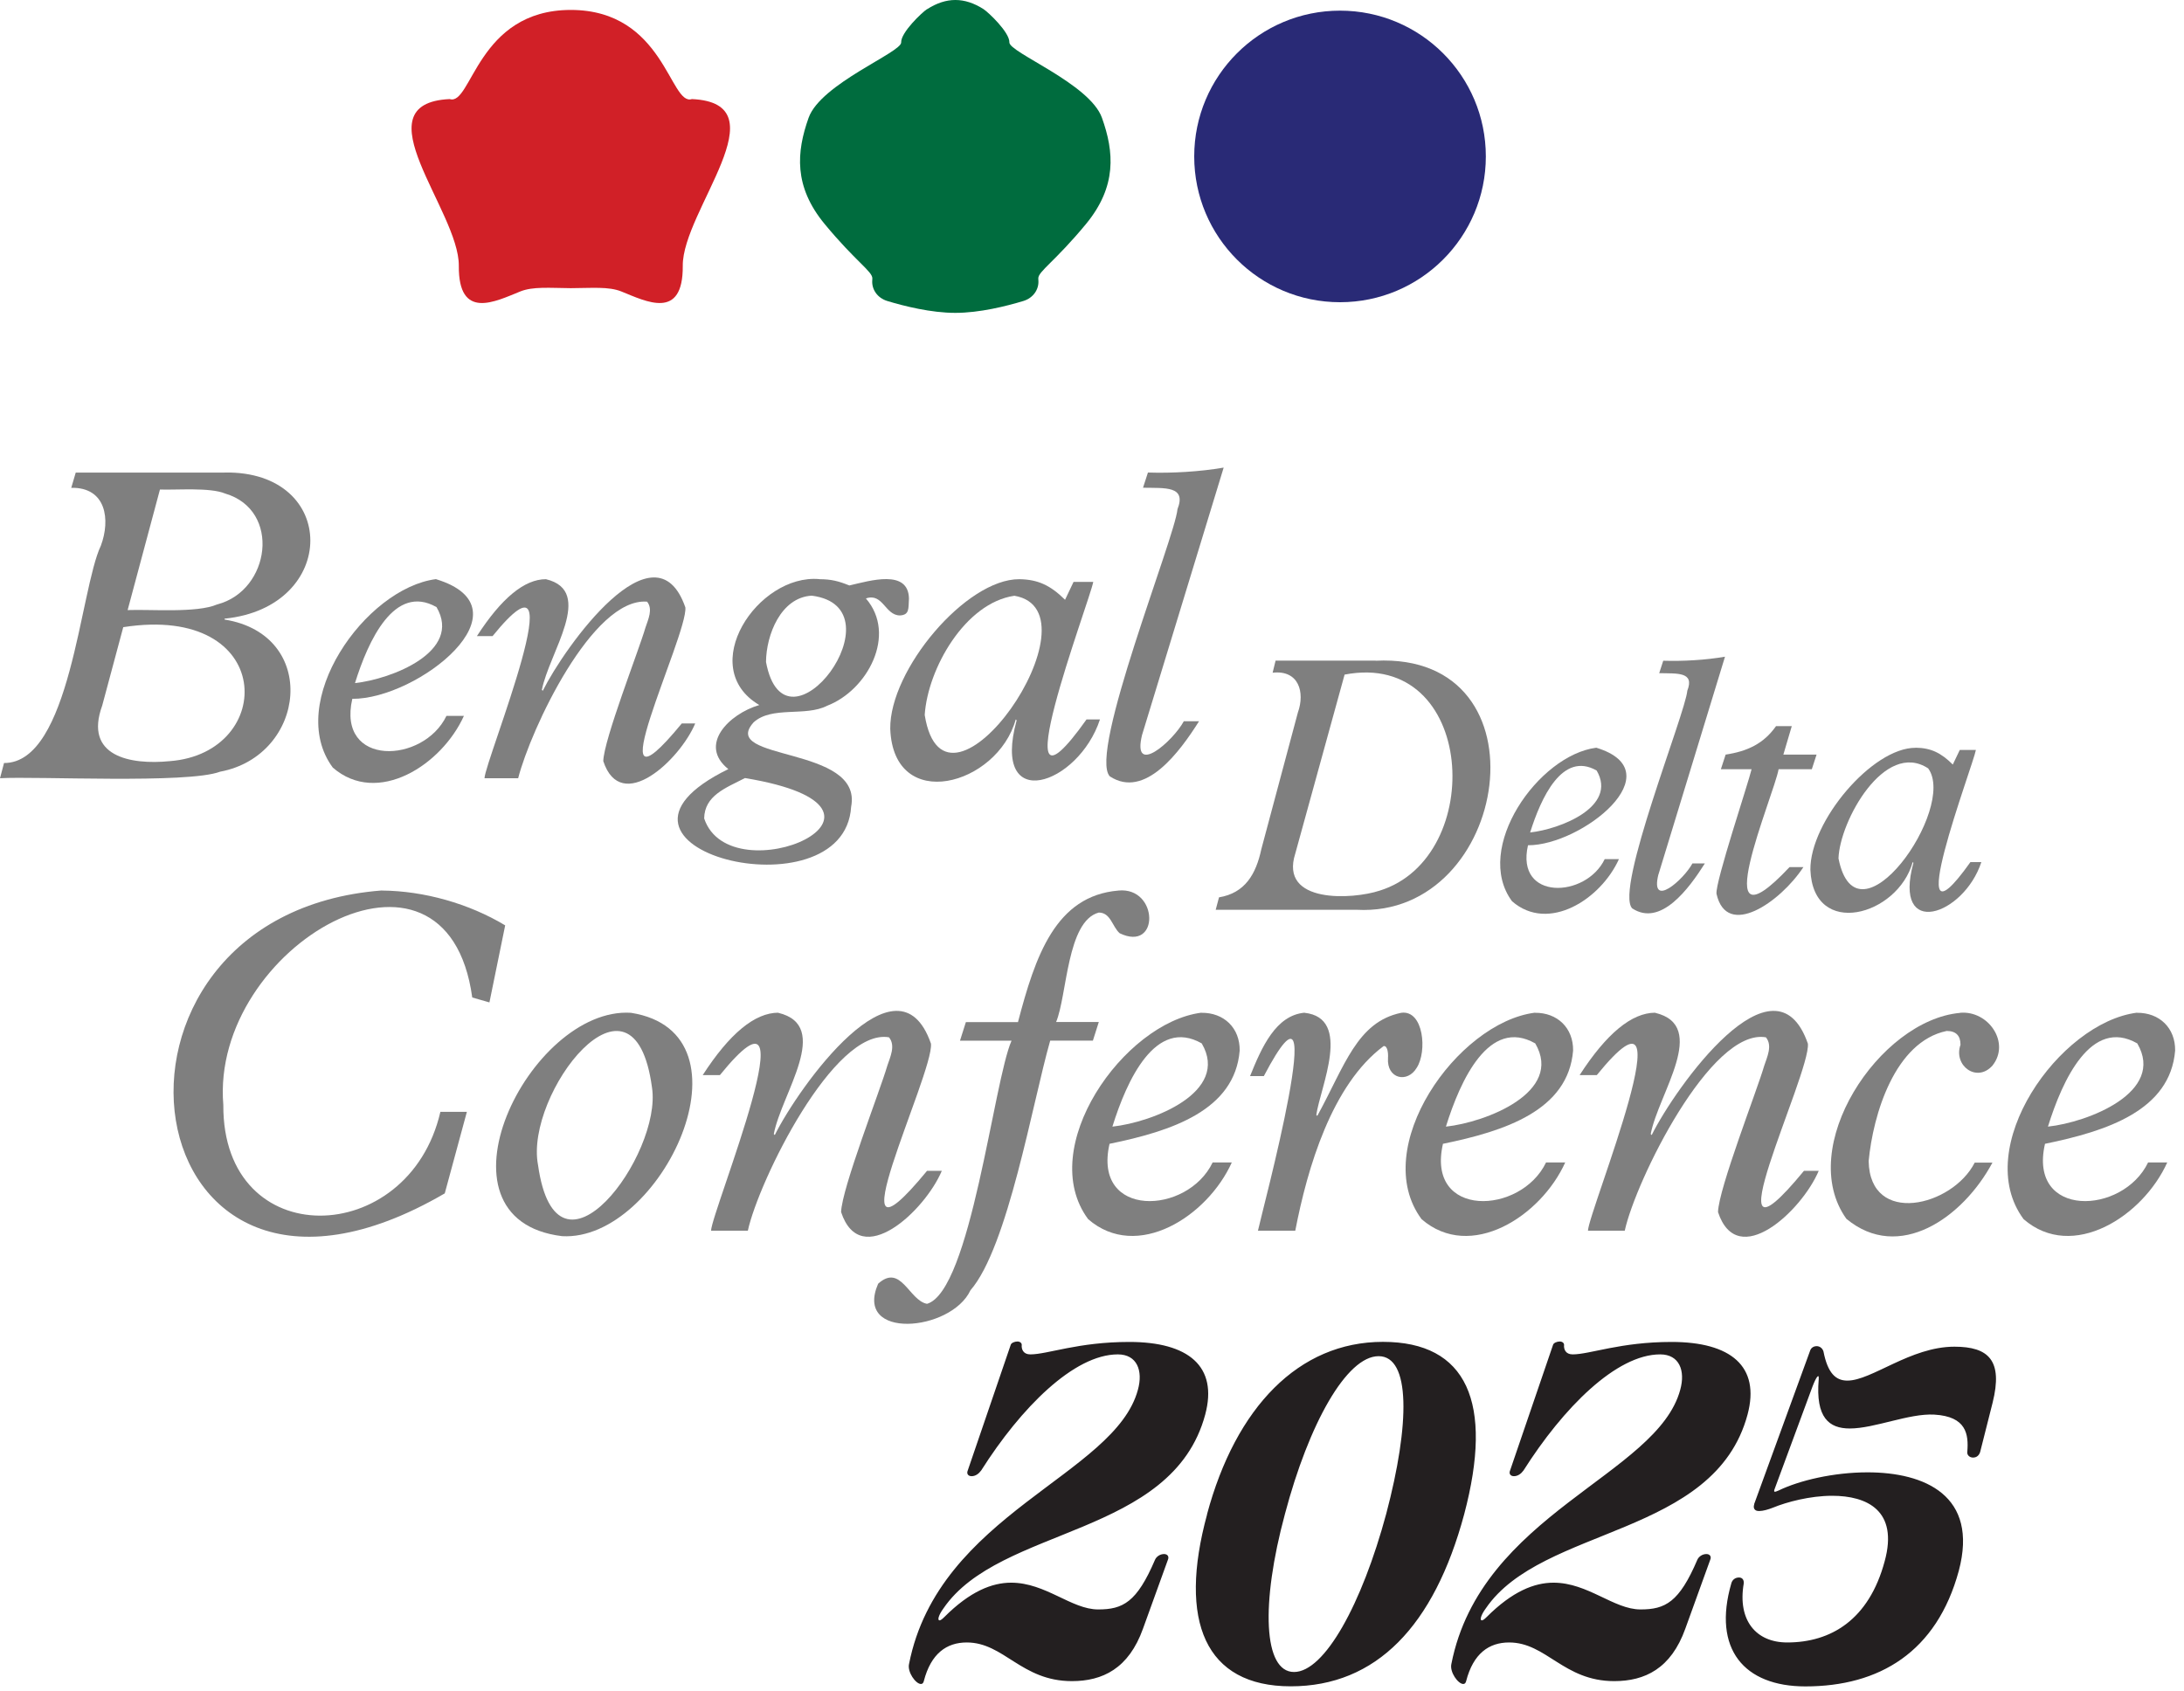 <svg xmlns="http://www.w3.org/2000/svg" width="244" height="189" viewBox="0 0 244 189" fill="none"><path d="M25.09 52.8C37.87 52.58 37.86 67.85 25.09 69.13V69.23C35.71 70.93 34.22 84.43 24.59 86.23C20.97 87.6 4.07 86.72 0 86.96L0.45 85.26C7.88 85.29 8.93 65.87 11.27 60.97C12.35 58.08 11.88 54.43 7.96 54.51L8.46 52.81H25.09V52.8ZM11.42 78.84C9.35 84.52 14.55 85.49 18.98 85.05C30.88 84.13 30.84 67.42 13.77 70.08L11.42 78.84ZM14.27 68.17C16.81 68.07 22 68.52 24.26 67.54C30.2 66.01 31.45 57.01 25.16 55.15C23.45 54.44 19.74 54.77 17.87 54.7L14.26 68.17H14.27Z" fill="#7F7F7F"></path><path d="M48.72 64.72C59.44 67.99 46.72 78.12 39.36 78.09C37.61 85.72 47.3 85.36 49.88 79.99H51.83C49.35 85.49 42.17 90.11 37.18 85.77C31.81 78.52 40.8 65.72 48.72 64.71M39.66 76.33C43.73 75.89 51.68 72.82 48.77 67.84C44.06 65.16 41.13 71.6 39.66 76.33Z" fill="#7F7F7F"></path><path d="M60.99 64.72C66.52 66.03 61.32 72.97 60.54 77.09L60.64 77.19C63.05 72.33 73.18 58.11 76.57 67.87C76.88 70.94 65.98 93.22 76.17 80.84H77.67C75.95 84.92 69.39 91.08 67.4 85.05C67.45 82.66 71.4 72.6 72.11 70.13C72.4 69.24 72.98 68.07 72.29 67.23C66.2 66.75 59.3 81.47 57.89 86.96H54.13C54.17 85.04 64.86 58.98 55.03 71.08H53.28C56.02 66.84 58.59 64.72 60.99 64.72Z" fill="#7F7F7F"></path><path d="M91.54 64.72C92.87 64.72 93.7 64.94 94.89 65.42C97.23 64.88 101.47 63.58 101.55 66.87C101.48 68 101.63 68.7 100.55 68.77C98.88 68.77 98.65 66.21 96.74 66.87C100.25 70.93 96.9 77.14 92.41 78.86C89.99 80.11 86.25 78.86 84.2 80.71C80.23 85.1 96.43 83.27 95.09 90.15C94.33 102.58 63.27 94.8 81.37 85.94C77.99 83.24 81.43 79.78 84.83 78.78C77.71 74.58 84.65 64.1 91.54 64.71M78.67 91.45C81.6 100.26 104.28 90.42 83.23 86.94C81.06 88.06 78.72 88.89 78.67 91.45ZM85.58 73.97C87.73 85.48 100.89 67.86 90.69 66.56C87.24 66.75 85.6 70.94 85.58 73.97Z" fill="#7F7F7F"></path><path d="M113.88 64.72C116 64.75 117.38 65.43 118.99 67.02L119.94 65.02H122.14C121.78 67.09 111.35 94.51 121.39 80.39H122.89C120.48 87.74 110.69 91.05 113.58 80.49L113.48 80.39C111.43 87.78 99.82 90.95 99.46 81.44C99.38 74.84 107.93 64.69 113.88 64.72ZM103.31 79.89C105.59 94.05 123.37 68.29 113.33 66.57C107.82 67.37 103.65 74.71 103.31 79.89Z" fill="#7F7F7F"></path><path d="M127.6 82.09C126.42 86.88 131.04 82.84 132.26 80.59H133.96C131.79 84.03 127.91 89.32 123.99 86.75C121.56 84.18 131.26 60.1 131.55 56.9C132.58 54.27 130.16 54.55 127.7 54.5L128.25 52.8C130.92 52.89 134.04 52.71 136.71 52.25L127.6 82.1V82.09Z" fill="#7F7F7F"></path><path d="M153.69 73.83C173.29 72.86 168.68 102.59 151.57 101.66H135.82L136.19 100.27C139.09 99.79 140.32 97.69 140.92 94.88L145 79.62C145.81 77.36 145.11 74.84 142.18 75.17L142.51 73.82H153.69V73.83ZM144.71 95.38C142.9 101.02 151.16 100.51 154.14 99.52C166.14 95.79 164.88 72.57 150.22 75.38L144.71 95.38Z" fill="#7F7F7F"></path><path d="M178.34 83.55C187.08 86.21 176.71 94.47 170.71 94.45C169.28 100.67 177.18 100.38 179.28 96H180.87C178.85 100.48 173 104.25 168.93 100.71C164.55 94.81 171.88 84.37 178.34 83.55ZM170.95 93.02C174.27 92.66 180.75 90.16 178.38 86.1C174.54 83.91 172.16 89.16 170.95 93.02Z" fill="#7F7F7F"></path><path d="M185.28 97.71C184.32 101.61 188.09 98.32 189.08 96.48H190.47C188.7 99.28 185.54 103.6 182.35 101.5C180.37 99.4 188.28 79.78 188.51 77.18C189.35 75.04 187.38 75.27 185.37 75.22L185.82 73.83C187.99 73.9 190.53 73.76 192.72 73.38L185.29 97.7L185.28 97.71Z" fill="#7F7F7F"></path><path d="M200.18 81.14L199.24 84.32H202.95L202.42 85.95H198.71C198.17 88.95 190.31 107.13 199.93 96.89H201.48C198.89 100.83 192.9 104.95 191.77 99.87C191.62 98.57 195.35 87.44 195.69 85.95H192.26L192.79 84.32C195.23 83.95 197.05 83.09 198.42 81.14H200.18Z" fill="#7F7F7F"></path><path d="M214.01 83.55C215.74 83.57 216.86 84.13 218.17 85.43L218.95 83.8H220.75C220.46 85.48 211.96 107.83 220.14 96.33H221.36C219.4 102.32 211.42 105.02 213.77 96.41L213.69 96.33C212.02 102.35 202.56 104.93 202.26 97.19C202.2 91.81 209.16 83.54 214.01 83.56M205.4 95.92C207.45 106.29 218.68 90.33 215.42 85.86C210.55 82.67 205.53 91.76 205.4 95.92Z" fill="#7F7F7F"></path><path d="M42.67 99.51C47.39 99.55 52.4 100.97 56.44 103.4L54.68 112.01L52.76 111.46C49.9 90.59 23.46 105.75 24.95 123.47C24.85 140.11 45.67 139.55 49.2 124.24H52.16L49.69 133.35C14.27 153.98 7.33 102.23 42.67 99.5" fill="#7F7F7F"></path><path d="M70.48 113.17C84.86 115.41 73.88 138.76 62.8 138.13C47.4 136.25 59.15 112.47 70.48 113.17ZM60.11 130.18C62.2 145.05 74.01 128.97 72.84 121.51C70.8 106.36 58.58 122.25 60.11 130.18Z" fill="#7F7F7F"></path><path d="M86.94 113.17C93 114.61 87.3 122.21 86.45 126.72L86.56 126.83C89.2 121.51 100.3 105.93 104.01 116.62C104.34 119.99 92.41 144.39 103.57 130.83H105.22C103.34 135.29 96.15 142.04 93.97 135.44C94.03 132.83 98.35 121.8 99.13 119.09C99.45 118.12 100.08 116.83 99.32 115.91C93.15 114.85 84.76 131.97 83.55 137.52H79.44C79.48 135.42 91.2 106.87 80.43 120.13H78.51C81.51 115.49 84.33 113.16 86.96 113.16" fill="#7F7F7F"></path><path d="M124.95 99.51C129.45 99.07 129.59 106.45 125.09 104.28C124.25 103.53 124.1 101.98 122.76 101.97C119.18 102.93 119.23 111.23 117.99 114.2H122.76L122.1 116.28H117.33C115.36 123.16 112.61 139.36 108.42 144.18C106.24 148.83 95.35 149.76 98.11 143.44C100.66 141.14 101.56 145.33 103.57 145.69C108.44 144.27 111.02 120.79 113.01 116.29H107.25L107.91 114.21H113.73C115.66 106.86 117.92 100.08 124.98 99.51" fill="#7F7F7F"></path><path d="M134.22 113.17C136.74 113.14 138.53 114.86 138.5 117.39C137.95 124.08 130.89 126.39 123.96 127.81C122.04 136.17 132.66 135.78 135.48 129.89H137.62C134.91 135.91 127.04 140.98 121.57 136.23C115.68 128.29 125.54 114.27 134.21 113.16M124.28 125.89C128.74 125.41 137.45 122.05 134.26 116.59C129.1 113.65 125.89 120.71 124.28 125.89Z" fill="#7F7F7F"></path><path d="M145.74 113.17C151.1 113.75 147.51 121.46 147.06 124.58L147.17 124.69C150.24 119.1 151.6 114.19 156.55 113.17C159.06 112.83 159.46 117.51 158.28 119.31C157.25 121.07 154.9 120.56 155.07 118.21C155.11 117.67 155.01 116.82 154.58 116.89C148.81 121.18 146.07 130.48 144.71 137.52H140.54C140.85 135.94 149.14 105.13 141.2 120.24H139.66C140.96 117.02 142.53 113.45 145.75 113.16" fill="#7F7F7F"></path><path d="M171.47 113.17C173.99 113.14 175.78 114.86 175.75 117.39C175.2 124.08 168.14 126.39 161.21 127.81C159.29 136.17 169.91 135.78 172.73 129.89H174.87C172.16 135.91 164.29 140.98 158.82 136.23C152.93 128.29 162.79 114.27 171.47 113.16M161.54 125.89C166 125.41 174.71 122.05 171.52 116.59C166.36 113.65 163.15 120.71 161.54 125.89Z" fill="#7F7F7F"></path><path d="M184.91 113.17C190.97 114.61 185.27 122.21 184.42 126.72L184.53 126.83C187.17 121.51 198.27 105.93 201.98 116.62C202.31 119.99 190.38 144.39 201.54 130.83H203.19C201.31 135.29 194.12 142.04 191.94 135.44C192 132.83 196.32 121.8 197.1 119.09C197.42 118.12 198.05 116.83 197.29 115.91C191.12 114.85 182.73 131.97 181.52 137.52H177.41C177.45 135.42 189.17 106.87 178.4 120.13H176.48C179.48 115.49 182.3 113.16 184.93 113.16" fill="#7F7F7F"></path><path d="M218.98 113.17C222.17 112.89 224.63 116.53 222.6 119.07C220.85 121.03 218.21 119.07 219.03 116.74C219.03 115.72 218.52 115.2 217.49 115.2C211.69 116.4 209.26 124.54 208.77 129.74C208.9 137.04 218.13 134.82 220.62 129.91H222.6C219.29 136.09 212.15 141.07 206.28 136.19C200.59 128.24 209.92 114 218.98 113.18" fill="#7F7F7F"></path><path d="M238.73 113.17C241.25 113.14 243.04 114.86 243.01 117.39C242.46 124.08 235.4 126.39 228.47 127.81C226.55 136.17 237.17 135.78 239.99 129.89H242.13C239.42 135.91 231.55 140.98 226.08 136.23C220.19 128.29 230.05 114.27 238.73 113.16M228.8 125.89C233.26 125.41 241.97 122.05 238.78 116.59C233.62 113.65 230.41 120.71 228.8 125.89Z" fill="#7F7F7F"></path><path d="M195.99 168.09C195.83 168.52 196.04 168.84 196.47 168.84H196.58C196.95 168.84 197.54 168.68 198.07 168.47C199.62 167.83 202.23 167.14 204.69 167.14C208.59 167.14 212.11 168.79 210.56 174.45C208.8 181.02 204.53 183.53 199.67 183.53C196.15 183.53 194.12 181.02 194.81 176.96C194.86 176.53 194.65 176.27 194.28 176.27C193.85 176.27 193.53 176.54 193.43 176.91C191.29 184.28 194.87 188.44 201.7 188.44C209.97 188.44 216.38 184.6 218.84 175.52C221.08 167.09 215 164.52 208.64 164.52C204.85 164.52 201.01 165.43 198.71 166.55C198.23 166.76 198.12 166.76 198.28 166.34L202.5 154.92C202.93 153.8 203.25 153.43 203.19 154.12C202.82 158.44 204.36 159.62 206.66 159.62C209.44 159.62 213.28 157.91 216.11 158.07C219.69 158.28 219.95 160.26 219.79 162.23C219.74 162.6 220.06 162.87 220.43 162.87C220.86 162.87 221.12 162.6 221.23 162.23L222.62 156.73C223.79 152.03 222.19 150.48 218.35 150.48C213.44 150.48 209.11 154.27 206.39 154.27C205.11 154.27 204.2 153.47 203.72 151.01C203.61 150.64 203.29 150.42 202.97 150.42C202.65 150.42 202.33 150.58 202.22 150.95L195.97 168.09H195.99ZM166.09 180.69C165.82 180.96 165.66 181.06 165.56 181.06C165.29 181.06 165.45 180.47 165.99 179.73C172.29 170.49 191.56 171.78 195.24 158.06C196.68 152.67 193.37 149.95 186.75 149.95C181.04 149.95 177.62 151.34 175.7 151.34C174.9 151.34 174.69 150.75 174.74 150.27C174.74 150.06 174.53 149.9 174.26 149.9C173.94 149.9 173.57 150.06 173.51 150.27L168.71 164.31C168.55 164.68 168.76 164.95 169.14 164.95C169.57 164.95 169.94 164.68 170.21 164.31C174.64 157.32 180.57 151.34 185.48 151.34C187.62 151.34 188.31 153.16 187.72 155.29C185.16 164.85 165.46 169.12 162.15 185.93C161.94 186.84 162.9 188.17 163.48 188.17C163.64 188.17 163.75 188.06 163.8 187.85C164.6 184.75 166.36 183.53 168.6 183.53C172.76 183.53 174.69 187.85 180.34 187.85C183.76 187.85 186.69 186.46 188.29 181.98L191.07 174.29C191.23 173.92 191.02 173.65 190.64 173.65C190.21 173.65 189.79 173.92 189.63 174.29C187.6 179.04 186.05 179.84 183.28 179.84C180.29 179.84 177.41 176.85 173.56 176.85C171.42 176.85 168.97 177.81 166.09 180.69ZM143.56 169.16C146.23 159.07 150.45 151.54 154.02 151.54C157.59 151.54 157.54 159.07 154.87 169.16C152.15 179.25 147.98 186.83 144.57 186.83C141.16 186.83 140.83 179.25 143.56 169.16ZM134.86 169.21C131.6 181.17 134.65 188.43 144.2 188.43C153.75 188.43 160.22 181.7 163.58 169.21C166.89 156.72 163.9 149.94 154.5 149.94C145.1 149.94 138.06 157.25 134.85 169.21H134.86ZM105.5 180.69C105.23 180.96 105.07 181.06 104.97 181.06C104.7 181.06 104.86 180.47 105.4 179.73C111.7 170.49 130.97 171.78 134.65 158.06C136.09 152.67 132.78 149.95 126.16 149.95C120.45 149.95 117.03 151.34 115.11 151.34C114.31 151.34 114.1 150.75 114.15 150.27C114.15 150.06 113.94 149.9 113.67 149.9C113.35 149.9 112.98 150.06 112.92 150.27L108.12 164.31C107.96 164.68 108.17 164.95 108.55 164.95C108.98 164.95 109.35 164.68 109.62 164.31C114.05 157.32 119.98 151.34 124.89 151.34C127.03 151.34 127.72 153.16 127.13 155.29C124.57 164.85 104.87 169.12 101.56 185.93C101.35 186.84 102.31 188.17 102.89 188.17C103.05 188.17 103.16 188.06 103.21 187.85C104.01 184.75 105.77 183.53 108.01 183.53C112.17 183.53 114.1 187.85 119.75 187.85C123.17 187.85 126.1 186.46 127.7 181.98L130.48 174.29C130.64 173.92 130.43 173.65 130.05 173.65C129.62 173.65 129.2 173.92 129.04 174.29C127.01 179.04 125.46 179.84 122.69 179.84C119.7 179.84 116.82 176.85 112.97 176.85C110.83 176.85 108.38 177.81 105.5 180.69Z" fill="#231F20"></path><path d="M103.59 1.02C105.72 -0.34 107.75 -0.34 109.88 1.02C110.41 1.36 112.81 3.62 112.77 4.74C112.73 5.86 121.75 9.34 123.11 13.16C124.48 16.98 124.79 20.83 121.33 25.03C117.86 29.23 115.97 30.34 116 31.12C116 31.19 116 31.25 116.01 31.32C116.09 32.35 115.42 33.3 114.34 33.63C112.43 34.21 109.44 34.96 106.73 34.96C104.02 34.96 101.03 34.21 99.12 33.63C98.04 33.3 97.37 32.35 97.45 31.32C97.45 31.25 97.45 31.18 97.46 31.12C97.49 30.34 95.6 29.23 92.13 25.03C88.66 20.83 88.98 16.98 90.34 13.16C91.71 9.34 100.72 5.86 100.68 4.74C100.64 3.62 103.04 1.36 103.57 1.02" fill="#006C3E"></path><path d="M166 17.48C166 26.47 158.71 33.77 149.71 33.77C140.71 33.77 133.42 26.48 133.42 17.48C133.42 8.48 140.71 1.19 149.71 1.19C158.71 1.19 166 8.48 166 17.48Z" fill="#292A76"></path><path d="M63.77 1.11C74.24 1.12 74.84 11.89 77.3 11.07C87.47 11.54 76.23 23.55 76.28 29.7C76.33 35.83 72.2 33.69 69.42 32.57C68.01 32 66.13 32.19 63.77 32.2C61.4 32.18 59.53 32 58.12 32.57C55.34 33.69 51.21 35.83 51.26 29.7C51.31 23.56 40.07 11.55 50.24 11.07C52.7 11.88 53.3 1.12 63.77 1.11Z" fill="#D12027"></path></svg>